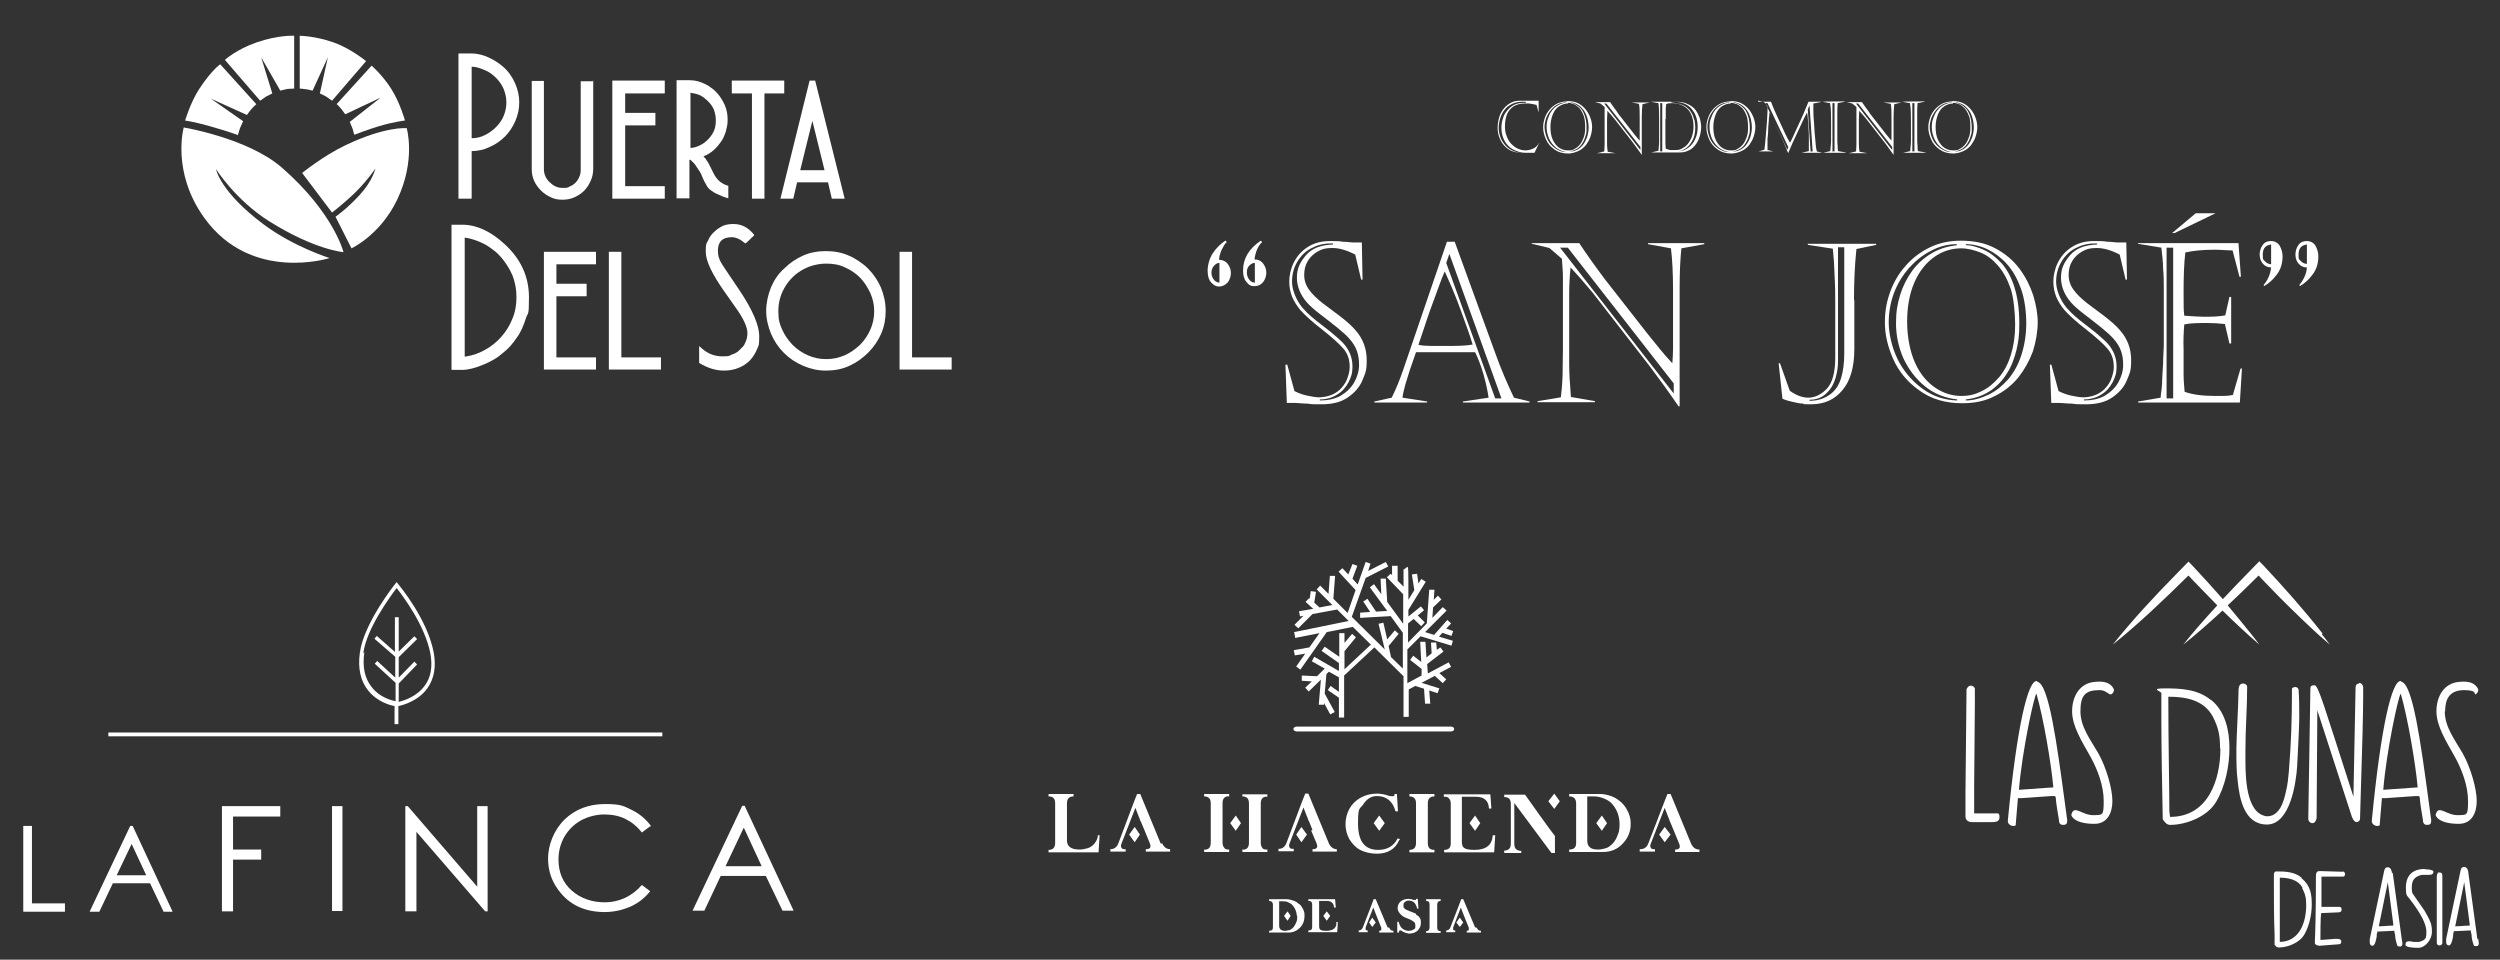 <svg xmlns="http://www.w3.org/2000/svg" id="Capa_1" viewBox="0 0 719.8 276.3"><rect x="0" y="0" width="719.8" height="276.3" fill="#333333" stroke="none"/><defs><style>      .st0 {        fill: #fff;      }    </style></defs><g><path class="st0" d="M135.8,57.2h-3.8V15.4h3.8c1.8,0,3.6.5,5.2,1.3,1.7.8,3.1,1.8,4.4,3,.6.6,1.2,1.3,1.7,2.1.5.7.9,1.5,1.3,2.4.7,1.7,1.1,3.4,1.1,5.3s-.4,3.6-1.1,5.3c-.8,1.8-1.8,3.3-3,4.5s-2.7,2.3-4.4,3c-.8.4-1.6.7-2.5.9s-1.8.3-2.7.3v13.7ZM135.8,39.8c1.4,0,2.6-.3,3.8-.9s2.2-1.3,3.2-2.3,1.7-2,2.2-3.2.8-2.5.8-3.9-.3-2.7-.8-3.9c-.5-1.2-1.3-2.3-2.2-3.2-1-1-2-1.7-3.2-2.2-.6-.3-1.3-.5-1.9-.7s-1.3-.3-1.9-.3v20.7h0Z"></path><path class="st0" d="M170.8,23.2v25.3c0,1.2-.2,2.4-.7,3.5s-1.1,2.1-1.9,2.9c-.8.8-1.7,1.4-2.8,1.9-1.1.5-2.2.7-3.5.7s-2.3-.2-3.3-.7c-1.1-.5-2-1.1-2.8-1.9-.8-.8-1.5-1.7-2-2.8s-.7-2.2-.7-3.4v-25.4h3.5v25.4c0,1.5.6,2.8,1.7,3.8,1,1,2.2,1.6,3.6,1.6s1.5,0,2.1-.4c.6-.2,1.2-.6,1.7-1.1s.8-1,1.1-1.7c.3-.6.4-1.3.4-2.1v-25.4h3.5v-.2Z"></path><polygon class="st0" points="176.3 23.2 191.4 23.2 191.4 26.9 180 26.9 180 32.5 188.7 32.5 188.7 36.1 180 36.1 180 53.6 191.4 53.6 191.4 57.2 176.3 57.2 176.3 23.2"></polygon><path class="st0" d="M198.7,23.1c1.5,0,2.9.4,4.3,1.1.7.3,1.3.7,1.8,1.1.6.4,1.1.9,1.6,1.4,1,1.1,1.7,2.3,2.3,3.6.6,1.4.8,2.8.8,4.2s-.2,2.1-.5,3.3c-.4,1.2-.8,2.2-1.4,3-.3.4-.7.9-1,1.3s-.8.8-1.2,1.2c-.8.7-1.8,1.3-2.8,1.7,0,.2.2.3.3.4.1,0,.2.3.4.5.1.2.2.4.4.6.1.2.3.5.4.7l1.4,2.8c.9,1.8,2.3,3,4.2,3.5v3.6c-.7-.2-1.3-.4-1.8-.6-.5-.2-.9-.4-1.3-.6-.8-.3-1.4-.7-1.9-1.1-.5-.3-.9-.8-1.2-1.3-.2-.3-.3-.6-.5-.9-.2-.3-.3-.6-.5-1l-.6-1.4c0-.2-.2-.3-.3-.5,0-.2-.2-.4-.4-.7-.3-.5-.7-1.1-1.2-1.8l-.8-.8-.4-.4s-.1,0-.2,0c0,0-.1,0-.2,0h.1v11.1h-3.7V23.1h3.9ZM198.7,42.6c.9,0,1.9-.3,2.7-.7.9-.4,1.7-1,2.4-1.7s1.3-1.5,1.7-2.4c.4-.8.6-1.9.6-3.1s-.2-2-.5-3c-.4-1-1-1.8-1.6-2.4-.7-.7-1.4-1.3-2.3-1.8-.4-.2-.9-.4-1.4-.5s-1-.2-1.5-.3v16h0Z"></path><polygon class="st0" points="216.5 57.2 216.5 26.9 210.7 26.9 210.7 23.2 225.8 23.2 225.8 26.9 220.1 26.9 220.1 57.2 216.5 57.2"></polygon><path class="st0" d="M234.7,23.2l8.5,34h-3.7l-1.1-4.7h-8.9l-1.1,4.7h-3.7l8.4-34h1.7,0ZM237.4,49l-3.5-14.2-3.5,14.2h7Z"></path><path class="st0" d="M52.9,36.7s18.6,3.1,28.3,11.6c14.9,13,17.7,24.3,17.7,24.3,0,0-8.2-.6-21.4-8.9-9.7-6.1-15.3-15-15.3-15,0,0,1.1,6.5,13.7,15.9,8.7,6.5,19,9.7,19,9.7,0,0-22.6,7.2-36.1-11.6-9.5-13.2-5.9-26-5.9-26"></path><path class="st0" d="M53.3,34.7s1.5-5.1,4-9c3.6-5.5,6.1-7.2,6.1-7.2l10.4,11.5s-1.1,1-1.4,1.4c-.4.4-1.3,1.7-1.3,1.7l-10.4-4.7,9.3,6.5s-.7,1.5-.9,2c-.2.5-.6,2-.6,2,0,0-1.6-.7-8.2-2.6-4.6-1.3-7.1-1.6-7.1-1.6"></path><path class="st0" d="M64.8,17.3l10.1,11.7s1.3-.9,1.7-1.2c.4-.2,1.8-.9,1.8-.9l-3.2-10.4,5.5,9.6s1.5-.4,2.1-.5c.4,0,1.9-.1,1.9-.1v-15.2s-4.4-.3-10.8,1.9c-5.8,2-9.1,5-9.1,5"></path><path class="st0" d="M86.3,10.3v15.2s1.3.1,1.8.2c.4,0,1.9.4,1.9.4l4.4-9.6-2.3,10.4s1.3.6,1.8.9c.4.3,1.7,1.2,1.7,1.2l9.8-11.4s-4.5-3.7-9.4-5.4c-5.4-1.9-9.8-1.9-9.8-1.9"></path><path class="st0" d="M96.9,30l10.1-11.1s3.1,2.7,5.6,6.6c2.6,4.1,4,9.2,4,9.2,0,0-2.9.3-7.4,1.6-3.3,1-7.2,2.5-7.2,2.5,0,0-.4-1.4-.5-1.8-.2-.5-.8-1.9-.8-1.9l8.9-7-10.2,4.8s-.8-1.1-1.1-1.5-1.3-1.4-1.3-1.4"></path><path class="st0" d="M87,49.8s6-4.9,12.5-8c11.5-5.5,17.6-4.9,17.6-4.9,0,0,2.7,9.1-2.7,20.5-4.9,10.3-13.2,14.1-13.2,14.1l-4.6-9.1s3.1-2.1,6.9-6.2c3.8-4.1,4.6-7.7,4.6-7.7,0,0-2.1,3.2-5.5,6.6-3.1,3.1-7,6.1-7,6.1,0,0-8.6-11.4-8.6-11.4Z"></path><path class="st0" d="M130,64.7h3.1c4.1,0,8.2,1.9,12.2,5.6,4.7,4.3,7,9.4,7,15.3s-.3,4.1-.9,6.1c-.3,1-.7,2-1.1,2.9s-.9,1.8-1.5,2.6c-1.2,1.8-2.5,3.3-4.1,4.5-.8.7-1.6,1.3-2.5,1.8s-1.8,1-2.8,1.4c-2.6,1.1-4.7,1.6-6.3,1.6h-3.1s0-41.8,0-41.8ZM133.8,102.7c2.1-.3,4-.9,5.9-2,1.8-1,3.4-2.3,4.7-3.8,1.3-1.5,2.4-3.2,3.2-5.3.8-1.9,1.1-3.9,1.1-6.1s-.4-4.2-1.1-6.1c-.8-1.9-1.9-3.6-3.2-5.2-.7-.8-1.4-1.5-2.2-2.1-.8-.6-1.6-1.2-2.5-1.7-1.9-1-3.8-1.7-5.9-2v34.2h0Z"></path><polygon class="st0" points="156.6 72.5 171.6 72.5 171.6 76.1 160.2 76.1 160.2 81.7 168.9 81.7 168.9 85.3 160.2 85.3 160.2 102.9 171.6 102.9 171.6 106.4 156.6 106.4 156.6 72.5"></polygon><polygon class="st0" points="190.3 106.4 175.3 106.4 175.3 72.5 178.9 72.5 178.9 102.9 190.3 102.9 190.3 106.4"></polygon><path class="st0" d="M201.4,99.7c2,2,4.1,2.9,6.6,2.9s1.8-.2,2.7-.5,1.7-.7,2.3-1.4c.3-.3.6-.6.9-.9.3-.3.5-.7.7-1.2.4-.8.6-1.7.6-2.7,0-1.8-1.2-4.3-3.5-7.5l-3.1-4.4c-3.6-5.1-5.4-8.9-5.4-11.5s.2-2.3.7-3.3c.4-1,1-1.8,1.8-2.5.7-.7,1.5-1.2,2.5-1.7,1-.4,2-.5,3-.5,2.4,0,4.4,1.1,6,3.2-1.6,1.6-2.5,2.4-2.6,2.4h0c-1.4-1.2-2.7-1.8-3.9-1.8-2.7,0-4,1.3-4,3.9s1.1,3.7,3.2,6.9l3.1,4.6c3.8,5.7,5.6,10.1,5.6,13.1s-.2,2.7-.7,3.9c-.5,1.2-1.2,2.2-2,3.1-.9.9-2,1.6-3.2,2.1s-2.6.8-4.2.8c-2.4,0-4.7-.7-7.2-2.2v-4.8h0Z"></path><path class="st0" d="M255,89.5c0,2.4-.4,4.5-1.3,6.6-.9,2-2.1,3.8-3.7,5.4-1.6,1.6-3.4,2.9-5.4,3.8-2.1,1-4.4,1.4-6.8,1.4s-4.5-.5-6.6-1.4-3.9-2.1-5.5-3.7-2.8-3.4-3.7-5.5c-.9-2.2-1.4-4.4-1.4-6.6s.5-4.6,1.4-6.8c.9-2.1,2.1-3.9,3.8-5.4,1.6-1.6,3.4-2.8,5.4-3.7,2-.9,4.2-1.3,6.6-1.3s4.6.4,6.6,1.3c1,.4,2,1,2.9,1.6s1.8,1.3,2.6,2.1c1.6,1.6,2.8,3.4,3.7,5.4.9,2.2,1.4,4.4,1.4,6.8M226.4,82c-1.6,2.4-2.3,4.9-2.3,7.6s.4,3.7,1.1,5.3c.7,1.6,1.7,3,3,4.4,1.3,1.3,2.8,2.3,4.4,3,1.6.7,3.3,1.1,5.3,1.1s3.6-.4,5.3-1.1c1.6-.7,3-1.7,4.4-3,1.2-1.2,2.2-2.6,3-4.4.7-1.6,1.1-3.3,1.1-5.3s-.4-3.5-1.1-5.2c-.8-1.7-1.7-3.1-2.9-4.4-1.2-1.2-2.6-2.2-4.4-3-1.6-.8-3.4-1.1-5.4-1.1s-4.5.5-6.5,1.6c-2.1,1.1-3.7,2.6-5,4.5"></path><polygon class="st0" points="274 106.4 259 106.4 259 72.5 262.6 72.5 262.6 102.9 274 102.9 274 106.4"></polygon><path class="st0" d="M352.9,69.3l.3.4c-.6.5-1,1.3-1.5,2.3-.4,1-.7,1.9-.7,2.8,1,0,1.9.4,2.5,1.2.6.8.9,1.7.9,2.6s-.3,2-1,2.8c-.7.7-1.5,1.1-2.4,1.1s-1.6-.4-2.3-1.2c-.7-.8-1-1.9-1-3.4s.5-3.5,1.5-5,2.2-2.7,3.6-3.6M351.1,81.4v-5.7c-.8,0-1.3.5-1.7,1-.4.5-.6,1.1-.6,1.8s.2,1.3.6,1.9,1,.9,1.7,1M363,69.3l.4.4c-.6.5-1.1,1.3-1.5,2.2-.4,1-.6,1.9-.7,2.8,1.1,0,1.9.4,2.5,1.2.6.8.9,1.7.9,2.6s-.3,2-1,2.8-1.5,1.1-2.5,1.1-1.6-.4-2.2-1.2c-.7-.8-1-1.9-1-3.3,0-3.5,1.7-6.3,5.1-8.6M361.3,81.4v-5.7c-.8,0-1.4.5-1.8,1s-.5,1.1-.5,1.8.2,1.3.6,1.9.9.9,1.7,1"></path><path class="st0" d="M370.6,104.9l2.1,7.7c1,.5,2.2,1,3.6,1.3s2.6.5,3.6.5,2.6-.3,3.7-.8,2.1-1.2,2.8-2.1c.7-.8,1.3-1.8,1.6-2.8.4-1.1.6-2.1.6-3.1,0-2.1-.6-3.8-1.8-5.2-1.2-1.4-3.2-3.2-6.1-5.5-2.9-2.2-4.9-4.1-6.2-5.5-1.1-1.3-1.9-2.6-2.5-4-.5-1.3-.8-2.8-.8-4.4s.4-3.6,1.3-5.4,2.2-3.3,3.9-4.4c1.8-1.2,4-1.8,6.5-1.8s2.4,0,3.7.2c1.3,0,2.2.2,2.7.2h2.1c.2,0,.5,0,.7,0l.2,10.7h-.4l-1.7-7.2c-2.5-1.3-4.7-1.9-6.6-1.9s-3,.3-4.2,1-2.2,1.6-2.9,2.8c-.7,1.2-1,2.5-1,4s.5,3,1.4,4.2c.9,1.3,2.2,2.5,3.8,3.8,1.6,1.2,3.3,2.5,5.2,3.9,1.8,1.4,3.3,2.7,4.4,4,2.2,2.5,3.2,5.4,3.2,8.6s-.4,3.7-1.2,5.7c-.8,2-2.2,3.6-4.2,5s-4.5,2-7.7,2-2.4,0-4-.2c-1.6,0-2.7-.2-3.5-.2h-2.4l-.4-11h.5ZM383.9,70.1h-.9c-2,0-3.8.5-5.5,1.4s-3,2.2-4,3.9c-1,1.7-1.5,3.6-1.5,5.7s1,5.1,3,7.5c.9,1,1.7,1.8,2.5,2.5s1.9,1.6,3.5,2.8c1.6,1.2,2.8,2.2,3.7,3,.9.8,1.7,1.5,2.3,2.2,1.6,1.9,2.4,4,2.4,6.3s-.4,3.1-1.1,4.6c-.8,1.5-1.8,2.7-3.3,3.6-1.4.9-3.1,1.4-5,1.4v.3c2.2,0,4.2-.4,5.9-1.3,1.7-1,3.1-2.3,4-3.9s1.4-3.3,1.4-5-.2-2.8-.6-4-1.2-2.5-2.3-3.7c-.6-.7-1.8-1.8-3.4-3.1-1.6-1.3-3.3-2.6-5-3.9s-2.9-2.4-3.7-3.3c-1.9-2.2-2.9-4.6-2.9-7.2s.9-4.4,2.6-6.4,4.3-3,7.8-3.1v-.3h.1Z"></path><path class="st0" d="M418.8,69.5l11.8,32.4c1.5,4.2,3.3,8.4,5.3,12.6l4.5,1.1v.3h-19.2v-.3l7.4-1.1c-.3-2.1-.8-4.3-1.5-6.8-.7-2.4-1.5-4.5-2.4-6.3h-17c-.7,2.1-1.3,3.8-1.8,5.2-.4,1.4-.9,2.8-1.3,4.2-.4,1.5-.7,2.7-.8,3.7l7.1,1.1v.3h-15.2v-.3l5-1.1c1.2-2.4,2.3-5.1,3.3-8l12.6-36.9h2.2ZM415.9,78.3c-.5,1.1-1.1,2.7-1.9,4.9-.8,2.1-1.5,4.1-2.2,6s-1.3,3.8-2,5.9-1.2,3.5-1.4,4.2c1.1.2,2.3.3,3.7.3h4.1c3.2,0,5.8,0,7.8-.4-.7-2.4-1.9-5.7-3.5-10.1s-3.2-8-4.5-10.9M416.4,75.7l14.1,39h1.8l-15-41.6-.9,2.6Z"></path><path class="st0" d="M441,70.3v-.3h13.7c.9,1.4,2.1,3.1,3.5,5.1s2.7,3.7,3.8,5.2l12.2,15.6c1.6,2,2.9,3.6,3.8,4.7s2.1,2.5,3.5,4c.1-1.4.2-2.8.2-4v-17c0-4.9-.2-8.9-.6-12.1l-6.6-1.2v-.3h16.2v.3l-6.6,1.2c-.3,2.9-.5,6.7-.5,11.2v34.3h-.3c-2.8-4.1-5.5-7.8-8.2-11.4l-16.6-21.4c-2.5-3-4.6-5.4-6.3-7.2-.3,2.8-.4,5.5-.4,8v19.8c0,2.7.2,5.8.5,9.5l6.9,1.2v.3h-16.5v-.3l6.7-1.1c.2-1.5.4-3.6.5-6.4,0-2.8.1-5.3.1-7.4v-20.8c0-1.8-.2-3.6-.3-5.3l-3.6-3.1-5-1.2h-.1ZM449.1,71.2l32.8,42.1v-2.9l-30.5-39.1h-2.3Z"></path><path class="st0" d="M533.9,86.2v14.2c0,5.2-1.1,9.2-3.4,11.9-2.2,2.7-5.2,4.1-9,4.1s-1.4,0-2.4-.2c-1,0-2-.3-3-.5s-2-.5-2.9-.9l-1.1-10.2h.4l2.8,7.9c1.8,1.3,3.6,2,5.4,2s3.7-.9,5.3-2.6c1.6-1.7,2.4-4.7,2.4-9v-15.3c0-2.3,0-5.1-.2-8.4-.1-3.3-.3-5.9-.5-7.6l-7.2-1.1v-.3h19.7v.3l-5.7,1.2c-.5,4.8-.7,9.7-.7,14.8M529.2,71.2v32.8c0,1.5-.2,3.1-.7,4.8s-1.3,3.2-2.6,4.4c-1.2,1.2-2.8,1.9-4.9,1.9v.3c2.6,0,4.5-.8,6-1.9s2.5-2.7,3.1-4.7.9-4.3.9-7.1v-30.5h-1.9.1Z"></path><path class="st0" d="M564.5,69.3c3.9,0,7.2.7,10,2.2s5.1,3.4,6.9,5.8c1.8,2.4,3.1,5,4,7.7.8,2.7,1.3,5.3,1.3,7.8s-.5,5.6-1.4,8.4c-1,2.7-2.4,5.2-4.2,7.5-1.9,2.3-4.2,4.1-6.9,5.4-2.7,1.4-5.8,2-9.2,2-4.9,0-9-1.2-12.4-3.7-3.4-2.4-5.9-5.4-7.5-9s-2.4-7.1-2.4-10.5.5-6,1.5-8.8,2.5-5.4,4.5-7.6c1.9-2.2,4.3-4,7-5.3s5.7-1.9,8.8-1.9M563.4,70.6v-.3c-2.5,0-5,.6-7.4,1.9-2.4,1.2-4.5,2.9-6.4,5-1.8,2.1-3.3,4.5-4.3,7.2s-1.5,5.5-1.5,8.5.9,7.2,2.6,10.6,4.1,6.2,7.1,8.4c3,2.2,6.3,3.3,10,3.4v-.3c-3.5-.4-6.6-1.6-9.3-3.8-2.7-2.2-4.7-4.9-6.2-8.1-1.4-3.2-2.1-6.6-2.1-10s.4-5.6,1.2-8.2c.8-2.6,2-4.9,3.5-7,1.5-2,3.4-3.7,5.6-5s4.6-2,7.2-2.3M564.7,71.5c-2.8,0-5.4.8-7.8,2.5s-4.3,4.1-5.7,7.3c-1.4,3.2-2.1,7-2.1,11.3s.8,8.6,2.3,11.9,3.5,5.6,5.9,7.2,4.9,2.3,7.4,2.3,4.1-.5,5.9-1.4c1.9-.9,3.5-2.3,5-4,1.5-1.8,2.6-3.9,3.4-6.5.8-2.6,1.2-5.5,1.2-8.6s-.4-7.8-1.3-10.4c-.9-2.6-2.1-4.9-3.8-6.8-1.4-1.6-3.1-2.9-4.9-3.6s-3.7-1.2-5.6-1.2M566,70.3v.3c1.8,0,3.5.6,5.3,1.4s3.4,2.1,5,3.8c1.5,1.7,2.8,4,3.7,6.9s1.4,6.4,1.4,10.4-.3,5.2-.8,7.6c-.6,2.4-1.4,4.7-2.7,6.7-1.2,2-2.8,3.7-4.8,5.1-2,1.3-4.3,2.2-7.1,2.5v.3c2.3,0,4.5-.7,6.6-1.7s3.9-2.5,5.6-4.4c1.6-1.9,2.9-4.2,3.8-7,.9-2.8,1.4-5.8,1.4-9.2s-.5-7-1.5-9.8-2.3-5.2-4-7.1-3.6-3.3-5.6-4.3c-2.1-1-4.2-1.5-6.4-1.5"></path><path class="st0" d="M590.6,104.9l2.1,7.7c1,.5,2.2,1,3.6,1.3,1.4.3,2.6.5,3.6.5s2.6-.3,3.7-.8c1.1-.5,2.1-1.2,2.8-2.1.7-.8,1.3-1.8,1.6-2.8.4-1.1.6-2.1.6-3.1,0-2.1-.6-3.8-1.8-5.2-1.2-1.4-3.2-3.2-6.1-5.5-2.9-2.2-4.9-4.1-6.2-5.5-1.1-1.3-1.9-2.6-2.5-4-.5-1.3-.8-2.8-.8-4.4s.4-3.6,1.3-5.4c.9-1.8,2.2-3.3,3.9-4.4,1.8-1.2,4-1.8,6.5-1.8s2.4,0,3.8.2c1.3,0,2.2.2,2.7.2h2.1c.2,0,.5,0,.7,0l.2,10.7h-.4l-1.7-7.2c-2.5-1.3-4.7-1.9-6.6-1.9s-3,.3-4.2,1-2.2,1.6-2.9,2.8c-.7,1.2-1,2.5-1,4s.5,3,1.4,4.2c.9,1.3,2.2,2.5,3.8,3.8,1.6,1.2,3.3,2.5,5.2,3.9,1.8,1.4,3.3,2.7,4.4,4,2.2,2.5,3.2,5.4,3.2,8.6s-.4,3.7-1.2,5.7-2.2,3.6-4.2,5-4.5,2-7.7,2-2.4,0-4-.2c-1.6,0-2.8-.2-3.5-.2h-2.4l-.4-11h.4ZM603.9,70.1h-.9c-2,0-3.8.5-5.5,1.4s-3,2.2-4,3.9c-1,1.7-1.5,3.6-1.5,5.7s1,5.1,3,7.5c.9,1,1.7,1.8,2.5,2.5s1.9,1.6,3.5,2.8c1.6,1.2,2.8,2.2,3.7,3s1.7,1.5,2.3,2.2c1.6,1.9,2.4,4,2.4,6.3s-.4,3.1-1.1,4.6c-.8,1.5-1.8,2.7-3.3,3.6-1.4.9-3.1,1.4-5,1.4v.3c2.2,0,4.2-.4,5.9-1.3,1.7-1,3.1-2.3,4-3.9s1.4-3.3,1.4-5-.2-2.8-.6-4c-.4-1.2-1.2-2.5-2.3-3.7-.6-.7-1.8-1.8-3.4-3.1-1.6-1.3-3.3-2.6-5-3.9s-2.9-2.4-3.7-3.3c-1.9-2.2-2.9-4.6-2.9-7.2s.9-4.4,2.6-6.4c1.7-2,4.3-3,7.8-3.1v-.3h0Z"></path><path class="st0" d="M615.6,70.3v-.3h28.9l.7,9.7h-.4l-2-7.6c-1.5,0-3.3-.2-5.2-.2-3.5,0-6.3.3-8.4.8-.4,3.4-.5,7.2-.5,11.6s0,4.9.2,6.6c2.9.2,4.7.3,5.5.3,2,0,4.2,0,6.3-.4l1.2-5.3h.5v13.4h-.5l-1.3-5.6c-1.6-.2-3.3-.3-5.2-.3s-4.6,0-6.5.4c-.2,2.4-.3,4.8-.2,7.1,0,3,0,5.4,0,7.3,0,1.9.2,3.6.3,5,2.2.8,5.1,1.2,8.7,1.2s3.8,0,5.2-.3l2.2-7.6h.4l-.6,9.8h-29.3v-.3l6.5-1.1c0-.9.3-2.2.4-3.9,0-1.8.2-3.7.3-5.9,0-2.2.2-4,.2-5.5v-16.1c0-1.8,0-3.8-.2-5.8,0-2-.3-4-.5-6l-6.7-1.1h-.1ZM623.8,114.7h1.9v-43.4h-1.9v43.4ZM632.2,61.4h5.7l-11.8,5.7h-.7l6.8-5.7Z"></path><path class="st0" d="M652,82.4l-.3-.3c1.3-1.5,2-3.2,2.2-5.1-1,0-1.8-.4-2.4-1.1-.6-.7-.9-1.6-.9-2.6s.3-2,.9-2.8c.6-.8,1.4-1.1,2.4-1.1s2,.5,2.5,1.4.8,2,.8,3c0,2.1-.6,3.9-1.7,5.3-1.1,1.5-2.3,2.5-3.5,3.2M653.9,76v-5.6c-1.6.2-2.4,1.1-2.4,2.9s.2,1.4.6,1.9c.4.5,1,.8,1.8.9M662.3,82.4l-.3-.3c1.3-1.6,2.1-3.3,2.2-5.1-1,0-1.8-.4-2.4-1.1-.6-.7-.9-1.6-.9-2.6s.3-2,.9-2.8c.6-.8,1.4-1.1,2.4-1.1s2,.5,2.5,1.4.8,2,.8,3c0,2.1-.6,3.9-1.7,5.3-1.1,1.5-2.3,2.5-3.5,3.2M664.2,76v-5.6c-1.6.2-2.4,1.1-2.4,2.9s.2,1.3.6,1.8c.4.5,1,.8,1.8.9"></path><path class="st0" d="M443.1,41.3l-1.3,2.7h-3.6c-1.2,0-2.2-.2-3.1-.6-.9-.4-1.6-1-2.2-1.7s-1-1.5-1.3-2.4-.4-1.7-.4-2.6.2-2.2.5-3.1c.3-1,.8-1.8,1.4-2.5s1.3-1.2,2.1-1.6c.8-.4,1.7-.5,2.6-.5s.4,0,.5,0h4.7v3.4c.1,0,0,0,0,0l-.6-2.2c-.2,0-.5-.1-.9-.2-.4,0-.9-.2-1.3-.2h-1.3c-1.2,0-2.2.3-3.1.8-.8.6-1.5,1.3-1.9,2.3s-.6,2.2-.6,3.5.2,2,.5,2.8.7,1.6,1.3,2.2c.6.6,1.2,1.1,1.9,1.4.7.3,1.4.5,2.2.5s1.5-.2,2.2-.5,1.3-.9,1.8-1.7h0v.2ZM439.2,29.3h-1c-1,0-1.9.2-2.8.6-.8.4-1.6.9-2.1,1.6-.6.7-1,1.5-1.3,2.4s-.5,1.9-.5,2.9.2,1.8.5,2.7.8,1.6,1.4,2.3,1.3,1.2,2.2,1.6c.8.4,1.8.6,2.8.6s.8,0,.9,0h0c-1.2,0-2.2-.3-3.1-.7s-1.6-.9-2.2-1.6c-.6-.7-1-1.4-1.3-2.3-.3-.9-.4-1.7-.4-2.6s.1-1.7.4-2.6c.2-.8.6-1.6,1.2-2.3s1.2-1.3,2-1.7c.8-.4,1.8-.6,2.9-.6h.6l-.2-.3Z"></path><path class="st0" d="M451.3,29.1c1.2,0,2.3.2,3.2.7.9.5,1.6,1.1,2.2,1.9s1,1.6,1.3,2.5.4,1.7.4,2.5-.2,1.8-.5,2.7-.8,1.7-1.3,2.4c-.6.7-1.3,1.3-2.2,1.7-.9.4-1.9.7-2.9.7-1.6,0-2.9-.4-4-1.2s-1.9-1.7-2.4-2.9c-.5-1.1-.8-2.3-.8-3.4s.2-1.9.5-2.8.8-1.7,1.4-2.4c.6-.7,1.4-1.3,2.2-1.7.9-.4,1.8-.6,2.8-.6M451,29.5h0c-.8,0-1.6.1-2.4.5s-1.4.9-2,1.6-1,1.4-1.4,2.3c-.3.9-.5,1.8-.5,2.7s.3,2.3.8,3.4c.5,1.1,1.3,2,2.3,2.7s2,1.1,3.2,1.1h0c-1.1-.2-2.1-.6-3-1.3s-1.5-1.6-2-2.6c-.4-1-.7-2.1-.7-3.2s.1-1.8.4-2.6c.3-.8.6-1.6,1.1-2.2.5-.7,1.1-1.2,1.8-1.6.7-.4,1.5-.7,2.3-.7M451.4,29.8c-.9,0-1.7.3-2.5.8s-1.4,1.3-1.8,2.3-.7,2.2-.7,3.6.2,2.8.7,3.8,1.1,1.8,1.9,2.3,1.6.7,2.4.7,1.3,0,1.9-.4c.6-.3,1.1-.7,1.6-1.3s.8-1.3,1.1-2.1c.3-.8.4-1.7.4-2.8s-.1-2.5-.4-3.3-.7-1.6-1.2-2.2c-.5-.5-1-.9-1.6-1.2-.6-.2-1.2-.4-1.8-.4M451.8,29.4h0c.6.1,1.1.3,1.7.6.6.3,1.1.7,1.6,1.2s.9,1.3,1.2,2.2c.3.9.5,2,.5,3.3s0,1.7-.3,2.4c-.2.8-.5,1.5-.9,2.1-.4.7-.9,1.2-1.5,1.6-.6.4-1.4.7-2.3.8h0c.7,0,1.4,0,2.1-.4.7-.3,1.3-.8,1.8-1.4.5-.6.9-1.4,1.2-2.2.3-.9.5-1.9.5-2.9s-.2-2.2-.5-3.1-.7-1.7-1.3-2.3c-.5-.6-1.1-1.1-1.8-1.4-.7-.3-1.3-.5-2-.5"></path><path class="st0" d="M459.2,29.4h4.4c.3.5.7,1,1.1,1.6.5.6.9,1.2,1.2,1.7l3.9,5c.5.6.9,1.2,1.2,1.5.3.4.7.8,1.1,1.3v-6.7c0-1.6,0-2.8-.2-3.9l-2.1-.4h5.2l-2.1.5c-.1.9-.2,2.1-.2,3.6v11h0c-.9-1.3-1.8-2.5-2.6-3.6l-5.3-6.8c-.8-1-1.5-1.7-2-2.3,0,.9-.1,1.8-.1,2.5v6.3c0,.8,0,1.9.2,3l2.2.4h-5.3l2.1-.5c0-.5.1-1.2.1-2.1v-10.7l-1.2-1-1.6-.4h0ZM461.8,29.7l10.5,13.5v-.9l-9.8-12.5h-.7Z"></path><path class="st0" d="M475.4,29.3h7.2c1.3,0,2.5.2,3.4.7.9.4,1.7,1,2.2,1.7s.9,1.5,1.2,2.3c.2.8.4,1.7.4,2.6s-.2,2-.5,2.9-.7,1.7-1.3,2.4c-.6.7-1.2,1.2-2,1.5-.8.4-1.6.5-2.6.5h-8c0,0,2.1-.5,2.1-.5,0-.6.2-1.5.2-2.8v-5.7c0-1.9,0-3.7-.2-5.2l-2.2-.4h0ZM478,43.6h.6v-13.9h-.6v13.9ZM479.5,34.3v5.9c0,.9,0,1.7.1,2.6.4.2.8.3,1.3.4.5,0,.9,0,1.4,0s1.3,0,1.9-.4c.6-.3,1.2-.7,1.7-1.3s.9-1.3,1.2-2.1c.3-.9.5-1.8.5-3s-.2-2.2-.5-3c-.3-.9-.8-1.6-1.3-2.1-.6-.5-1.2-.9-2-1.2-.7-.3-1.5-.4-2.3-.4s-1.2,0-1.8.3c0,.3,0,.6-.1,1.1v3.1M481.2,29.5h0c.8.1,1.6.2,2.3.4s1.2.4,1.7.7c.5.3.8.6,1.2,1,.3.4.6.8.9,1.4.2.5.4,1.1.6,1.7.1.6.2,1.3.2,2,0,1.6-.3,2.9-.9,3.9-.6,1.1-1.3,1.8-2.1,2.3-.8.5-1.6.7-2.4.7h-.7c0,0,.7,0,.7,0,1.3,0,2.4-.3,3.3-1,.9-.6,1.6-1.5,2.1-2.6s.7-2.2.7-3.5-.2-2.1-.5-3-.8-1.6-1.3-2.2c-1.1-1.3-2.8-2-5.2-2h-.6Z"></path><path class="st0" d="M498.3,29.1c1.2,0,2.3.2,3.2.7.9.5,1.6,1.1,2.2,1.9s1,1.6,1.3,2.5.4,1.7.4,2.5-.2,1.8-.5,2.7-.8,1.7-1.3,2.4c-.6.7-1.3,1.3-2.2,1.7-.9.4-1.9.7-2.9.7-1.6,0-2.9-.4-4-1.2s-1.9-1.7-2.4-2.9c-.5-1.1-.8-2.3-.8-3.4s.2-1.9.5-2.8.8-1.7,1.4-2.4c.6-.7,1.4-1.3,2.2-1.7.9-.4,1.8-.6,2.8-.6M497.9,29.5h0c-.8,0-1.6.1-2.4.5s-1.4.9-2,1.6-1,1.4-1.4,2.3c-.3.9-.5,1.8-.5,2.7s.3,2.3.8,3.4c.5,1.1,1.3,2,2.3,2.7s2,1.1,3.2,1.1h0c-1.1-.2-2.1-.6-3-1.3s-1.5-1.6-2-2.6c-.4-1-.7-2.1-.7-3.2s.1-1.8.4-2.6c.3-.8.6-1.6,1.1-2.2.5-.7,1.1-1.2,1.8-1.6.7-.4,1.5-.7,2.3-.7M498.3,29.8c-.9,0-1.7.3-2.5.8s-1.4,1.3-1.8,2.3-.7,2.2-.7,3.6.2,2.8.7,3.8,1.1,1.8,1.9,2.3,1.6.7,2.4.7,1.3,0,1.9-.4c.6-.3,1.1-.7,1.6-1.3s.8-1.3,1.1-2.1c.3-.8.4-1.7.4-2.8s-.1-2.5-.4-3.3-.7-1.6-1.2-2.2c-.5-.5-1-.9-1.6-1.2-.6-.2-1.2-.4-1.8-.4M498.8,29.4h0c.6.1,1.1.3,1.7.6.6.3,1.1.7,1.6,1.2s.9,1.3,1.2,2.2c.3.9.5,2,.5,3.3s0,1.7-.3,2.4c-.2.8-.5,1.5-.9,2.1-.4.7-.9,1.2-1.5,1.6-.6.4-1.4.7-2.3.8h0c.7,0,1.4,0,2.1-.4.7-.3,1.3-.8,1.8-1.4.5-.6.9-1.4,1.2-2.2.3-.9.5-1.9.5-2.9s-.2-2.2-.5-3.1-.7-1.7-1.3-2.3c-.5-.6-1.1-1.1-1.8-1.4-.7-.3-1.3-.5-2-.5"></path><path class="st0" d="M506.2,29.3h3.7c.3.8.6,1.5.8,2,.2.5.5,1.1.8,1.8l2.4,5.2c.6,1.3,1.1,2.2,1.5,2.8.3-.6.9-1.8,1.6-3.4l2.2-4.8c.6-1.4,1.1-2.6,1.5-3.6h3.7c0,.1-2.3.5-2.3.5v1.8c0,.6,0,1.9.2,3.8.1,1.9.2,3.7.4,5.3.1,1.6.3,2.6.4,2.9l1.6.4h0c0,0-6,0-6,0h0c0,0,2.1-.5,2.1-.5v-4c0-.8,0-1.6-.1-2.6,0-1-.1-1.9-.2-2.8,0-.8-.2-1.4-.2-1.7-.3.5-.6,1.1-.9,1.7l-3.4,7.3c-.5,1.2-.9,2.1-1.1,2.6h-.1c-.1-.3-.3-.8-.6-1.5-.3-.7-.5-1.2-.7-1.6l-2.8-6.1c-.5-1-.9-1.9-1.2-2.5,0,.3-.1.9-.2,1.8,0,.9-.2,2-.2,3.1s-.1,2.1-.2,2.8v3.2l1.7.4h0c0,0-4.3,0-4.3,0h0c0,0,1.7-.5,1.7-.5,0-.3.2-1.2.3-2.8s.3-3.2.4-4.8c.1-1.7.2-2.9.2-3.6v-1.2c-.2-.4-.5-.8-1-1.3l-1.5-.4h-.2ZM508.3,29.7l6.3,13.4.3-.7-6-12.7h-.6,0ZM521,30.3l-.5,1.2.8,12.1h.6l-.9-13.2h0Z"></path><path class="st0" d="M531.5,44h-6.6c0,0,2.1-.5,2.1-.5,0-.8.2-1.8.2-3v-5.2c0-2.3,0-4.2-.3-5.6l-2.2-.4h0c0-.1,6.6-.1,6.6-.1h0c0,.1-2.2.5-2.2.5,0,.6-.1,1.2-.1,1.8v8.2c0,.9,0,1.7.1,2.4,0,.6,0,1.1.1,1.4l2.2.4h0ZM527.6,43.6h.6v-13.9h-.6v13.9Z"></path><path class="st0" d="M531.7,29.4h4.4c.3.5.7,1,1.1,1.6.5.6.9,1.2,1.2,1.7l3.9,5c.5.6.9,1.2,1.2,1.5.3.4.7.8,1.1,1.3v-6.7c0-1.6,0-2.8-.2-3.9l-2.1-.4h5.2l-2.1.5c-.1.9-.2,2.1-.2,3.6v11h0c-.9-1.3-1.8-2.5-2.6-3.6l-5.3-6.8c-.8-1-1.5-1.7-2-2.3,0,.9-.1,1.8-.1,2.5v6.3c0,.8,0,1.9.2,3l2.2.4h-5.3l2.1-.5c0-.5.1-1.2.1-2.1v-10.7l-1.2-1-1.6-.4h0ZM534.3,29.7l10.5,13.5v-.9l-9.8-12.5h-.7Z"></path><path class="st0" d="M554.5,44h-6.6c0,0,2.1-.5,2.1-.5,0-.8.2-1.8.2-3v-5.2c0-2.3,0-4.2-.3-5.6l-2.2-.4h0c0-.1,6.6-.1,6.6-.1h0c0,.1-2.2.5-2.2.5,0,.6-.1,1.2-.1,1.8v8.2c0,.9,0,1.7.1,2.4,0,.6,0,1.1.1,1.4l2.2.4h0ZM550.6,43.6h.6v-13.9h-.6v13.9Z"></path><path class="st0" d="M562.2,29.1c1.2,0,2.3.2,3.2.7s1.6,1.1,2.2,1.9c.6.8,1,1.6,1.3,2.5s.4,1.7.4,2.5-.2,1.8-.5,2.7-.8,1.7-1.3,2.4c-.6.7-1.3,1.3-2.2,1.7s-1.9.7-2.9.7c-1.6,0-2.9-.4-4-1.2s-1.9-1.7-2.4-2.9c-.5-1.1-.8-2.3-.8-3.4s.2-1.9.5-2.8.8-1.7,1.4-2.4c.6-.7,1.4-1.3,2.2-1.7.9-.4,1.8-.6,2.8-.6M561.9,29.5h0c-.8,0-1.6.1-2.4.5s-1.4.9-2,1.6-1,1.4-1.4,2.3c-.3.9-.5,1.8-.5,2.7s.3,2.3.8,3.4c.5,1.1,1.3,2,2.3,2.7s2,1.1,3.2,1.1h0c-1.1-.2-2.1-.6-3-1.3s-1.5-1.6-2-2.6c-.4-1-.7-2.1-.7-3.2s.1-1.8.4-2.6c.3-.8.6-1.6,1.1-2.2.5-.7,1.1-1.2,1.8-1.6.7-.4,1.5-.7,2.3-.7M562.3,29.8c-.9,0-1.7.3-2.5.8s-1.4,1.3-1.8,2.3-.7,2.2-.7,3.6.2,2.8.7,3.8,1.1,1.8,1.9,2.3,1.6.7,2.4.7,1.3,0,1.9-.4c.6-.3,1.1-.7,1.6-1.3s.8-1.3,1.1-2.1.4-1.7.4-2.8,0-2.5-.4-3.3c-.3-.8-.7-1.6-1.2-2.2-.5-.5-1-.9-1.6-1.2-.6-.2-1.2-.4-1.8-.4M562.7,29.4h0c.6.1,1.1.3,1.7.6.6.3,1.1.7,1.6,1.2s.9,1.3,1.2,2.2c.3.9.5,2,.5,3.3s0,1.7-.3,2.4c-.2.8-.5,1.5-.9,2.1-.4.7-.9,1.2-1.5,1.6-.6.4-1.4.7-2.3.8h0c.7,0,1.4,0,2.1-.4.7-.3,1.3-.8,1.8-1.4.5-.6.9-1.4,1.2-2.2.3-.9.5-1.9.5-2.9s-.2-2.2-.5-3.1-.7-1.7-1.3-2.3c-.5-.6-1.1-1.1-1.8-1.4s-1.3-.5-2-.5"></path></g><g><polygon class="st0" points="6.7 237.8 9.2 237.8 9.2 260.1 18.7 260.1 18.7 262.5 6.7 262.5 6.7 237.8"></polygon><path class="st0" d="M38.2,237.8l11.5,24.7h-2.6l-3.9-8.2h-10.7l-3.9,8.2h-2.8l11.7-24.7h.7ZM37.9,243l-4.3,9h8.5l-4.2-9Z"></path><rect class="st0" x="31.2" y="210.9" width="159.5" height="1.1"></rect><path class="st0" d="M113.6,203.3v5.2h1.1v-5.2c1.4-.3,5.8-1.5,8.4-5.2,1.9-2.7,2.5-6.1,1.8-10.1-1.8-9.8-10-19.5-10.3-19.9l-.4-.5-.4.5c-.4.5-9.1,11.5-10.2,19.9-.6,4.4.2,8.1,2.4,10.8,2.6,3.3,6.4,4.3,7.7,4.5M104.6,188.1c.9-7.1,7.8-16.4,9.6-18.8,1.7,2.2,8.1,10.6,9.7,18.8.7,3.7.2,6.9-1.6,9.3-2.3,3.2-6,4.3-7.5,4.7v-5.3l5.3-5.5-.8-.8-4.5,4.6v-5.9l5.3-5.2-.8-.8-4.5,4.4v-9.9h-1.1v10l-5.2-4.6-.7.8,6,5.2v6l-5.2-4.8-.7.8,6,5.5v5.3c-1.4-.3-4.7-1.2-6.9-4.1-2-2.5-2.7-5.8-2.1-10"></path><path class="st0" d="M316.1,240.4c0,1-.5,1.9-1,2.5s-1.2,1.1-1.9,1.3c-.7.2-1.5.4-2.4.4-2.4,0-3.6-.9-3.6-2.6v-10.7c0-1.3.6-2,1.9-2h0v-.7h-7.2v.7h0c1.3,0,1.9.6,1.9,2v11.4c0,1.3-.6,2-1.9,2h0v.7h14.4l.3-4.9h-.7.1Z"></path><path class="st0" d="M334.2,242.9l-5.9-14.3h-.9l-.8,2h0l-4.6,12.2c-.4,1.1-1.2,1.7-2.3,1.7s0,0,0,0h0v.7h4.4v-.7h0c-.6,0-1,0-1.2-.4s-.2-.7,0-1.2c0,0,2.6-6.7,4-10.3l1,2.6h0l.3.7c0,.3.2.5.3.7l1,2.4h0c0,0,1.6,3.9,1.6,3.9.2.6.2,1,0,1.2-.2.3-.6.4-1.2.4h0v.7h7v-.7h0c-1,0-1.8-.6-2.3-1.7"></path><polygon class="st0" points="325.1 240.3 326.7 242.5 328.2 240.3 326.7 238.1 325.1 240.3"></polygon><polygon class="st0" points="354.2 237 355.8 239.2 357.3 237 355.8 234.8 354.2 237"></polygon><path class="st0" d="M357.7,229.3h0c1.3,0,1.9.7,1.9,2v11.4c0,.7-.2,1.2-.5,1.5s-.8.5-1.4.4h0v.7h7.2v-.7h0c-.6,0-1.1,0-1.4-.4s-.5-.8-.5-1.5v-11.4c0-.7.2-1.2.5-1.5s.8-.5,1.4-.4h0v-.7h-7.2v.7h0Z"></path><path class="st0" d="M346.7,229.3h0c1.3,0,1.9.7,1.9,2v11.4c0,.7-.2,1.2-.5,1.5s-.8.5-1.4.4h0v.7h7.2v-.7h0c-.6,0-1.1,0-1.4-.5-.3-.3-.5-.8-.5-1.5v-11.4c0-.7.2-1.2.5-1.5s.8-.5,1.4-.4h0v-.7h-7.2v.7Z"></path><polygon class="st0" points="373.2 240.3 374.7 242.5 376.3 240.3 374.7 238.1 373.2 240.3"></polygon><path class="st0" d="M377.5,239.1h0l1.6,3.8c.2.6.2,1,0,1.2-.2.3-.6.4-1.2.4h0v.7h7v-.7h0c-1,0-1.8-.6-2.3-1.7l-5.9-14.3h-.9l-.8,2h0l-4.6,12.2c-.5,1.2-1.2,1.7-2.3,1.7h0v.7h4.4v-.7h0c-.6,0-1,0-1.2-.4s-.2-.7,0-1.2c0,0,2.6-6.7,4-10.3l1,2.6h0l.3.7c0,.3.2.5.3.7l1,2.5h0"></path><path class="st0" d="M403.1,241.6l-.7-.2h0c-1.1,2.2-3,3.3-5.6,3.3-3.9,0-5.8-2.5-5.8-7.6s.5-4,1.5-5.5c1-1.6,2.4-2.4,3.9-2.4,2.8,0,4.6,1.5,5.4,4.4h.7l-.3-5h-.7c0,.3,0,.5-.2.6s-.6,0-1.2,0c-1.4-.5-2.6-.7-3.6-.7-1.8,0-3.4.4-4.8,1.2-1.4.8-2.5,1.9-3.2,3.2-.7,1.3-1.1,2.8-1.1,4.4s.4,3,1.1,4.3c.8,1.3,1.8,2.4,3.1,3.1,1.4.7,3,1.1,4.8,1.1,3.1,0,5.3-1.3,6.4-3.8h0l.3-.4Z"></path><polygon class="st0" points="397.1 239.2 398.7 237 397.1 234.8 395.5 237 397.1 239.2"></polygon><path class="st0" d="M413,229.3h0v-.7h-7.2v.7h0c1.3,0,1.9.7,1.9,2v11.4c0,1.3-.6,2-1.9,2h0v.7h7.2v-.7h0c-1.3,0-1.9-.6-1.9-2v-11.4c0-1.3.6-2,1.9-2"></path><polygon class="st0" points="423.1 237 424.7 239.2 426.2 237 424.7 234.8 423.1 237"></polygon><path class="st0" d="M429.8,240.5c-.2,2.8-1.9,4.2-5.3,4.2s-3.6-.9-3.6-2.6v-12.7h4c2.4,0,3.7,1.1,3.8,3.4h0c0,0,.7,0,.7,0l-.3-4.1h-13.4v.7h0c.7,0,1.1,0,1.5.5.3.3.5.8.5,1.5v11.4c0,1.3-.6,1.9-1.9,1.9h0v.7h14.4l.3-4.9h-.7Z"></path><path class="st0" d="M447.7,240.7h0c-.5-.5-8.3-11.4-8.6-11.9h-6v.7h0c1.3,0,1.9.6,1.9,2v11.4c0,1.3-.6,2-1.9,2h0v.7h4.9v-.6h0c-.6,0-1.1-.2-1.5-.5-.3-.3-.5-.8-.5-1.5v-11.8l10.7,14.4h1v-4.6h0"></path><polygon class="st0" points="445.8 230.7 447.5 232.9 449.1 230.7 447.5 228.5 445.8 230.7"></polygon><path class="st0" d="M468.7,233.7c-.4-1-1.1-1.9-1.8-2.6-.8-.7-1.7-1.4-2.8-1.8-1.1-.4-2.2-.7-3.5-.7h-8.8v.7h0c1.3,0,2,.7,2,2v11.4c0,1.3-.6,1.9-2,1.9h0v.7h9.8c2.2,0,4.2-.8,5.7-2.5,1.5-1.6,2.3-3.6,2.2-5.9,0-1.1-.3-2.2-.8-3.3M457,242v-12.7h1.9c1,0,1.9.2,2.9.6s1.8.9,2.4,1.6c1.3,1.5,2,3.3,2.1,5.4,0,1.2,0,2.4-.5,3.4-.3,1-.8,1.8-1.4,2.5-.7.7-1.3,1.2-2,1.4-.7.2-1.4.4-2.3.4-2.1,0-3.1-.8-3.1-2.6"></path><polygon class="st0" points="462.7 237 461.2 234.8 459.6 237 461.2 239.2 462.7 237"></polygon><polygon class="st0" points="477.7 240.3 479.3 242.5 481 240.3 479.3 238.1 477.7 240.3"></polygon><path class="st0" d="M489.2,244.6c-1,0-1.8-.6-2.3-1.7l-5.9-14.3h-.9l-.8,2h0l-4.7,12.2c-.4,1.1-1.2,1.7-2.3,1.7h-.2v.7h4.4v-.7h0c-.6,0-1,0-1.2-.4s-.2-.7,0-1.2c0,0,2.6-6.7,4-10.3l1,2.6h0l.3.7c0,.3.2.5.3.8l1,2.4h0c0,0,1.6,3.9,1.6,3.9.2.6.2,1,0,1.2-.2.3-.6.4-1.2.4h0v.7h7v-.7h0,.2Z"></path><path class="st0" d="M374,260.3c-.4-.4-1-.8-1.6-1s-1.3-.4-2-.4h-5v.5h0c.7,0,1.1.4,1.1,1.1v6.5c0,.7-.3,1-1.1,1h0v.5h5.6c1.3,0,2.4-.5,3.3-1.4s1.3-2.1,1.3-3.4-.2-1.3-.4-1.9c-.3-.6-.6-1.1-1.1-1.5M373.5,263.7c0,.7,0,1.3-.3,1.9-.2.5-.5,1-.8,1.4-.4.4-.7.6-1.1.8-.4,0-.8.2-1.3.2-1.1,0-1.7-.5-1.7-1.4v-7.1h1c.5,0,1.1,0,1.6.3.5.2,1,.5,1.3.9.7.8,1.1,1.8,1.2,3"></path><polygon class="st0" points="369.7 263.7 370.7 265.1 371.6 263.7 370.7 262.4 369.7 263.7"></polygon><path class="st0" d="M384.8,265.7c0,1.6-1.1,2.3-3,2.3s-2-.5-2-1.5v-7.1h2.2c1.3,0,2,.6,2.1,1.9h0c0,0,.5,0,.5,0l-.2-2.4h-7.7v.5h0c.4,0,.6,0,.8.2.2.2.3.4.3.8v6.5c0,.7-.3,1-1.1,1h0v.5h8.3l.2-2.9h-.5v.2Z"></path><polygon class="st0" points="381 263.7 382 265.1 383 263.7 382 262.4 381 263.7"></polygon><polygon class="st0" points="394.2 265.6 395.1 266.9 396.1 265.6 395.1 264.2 394.2 265.6"></polygon><path class="st0" d="M399.5,267l-3.4-8.1h-.6l-.4,1.1h0l-2.7,7c-.2.6-.7.9-1.2.9s0,0,0,0h0v.5h2.6v-.5h0c-.3,0-.5,0-.6-.2v-.7s1.4-3.7,2.2-5.7l.5,1.3h0l.9,2.3.9,2.2c0,.3,0,.5,0,.7,0,0-.3.2-.6.2h0v.5h4.1v-.5h0c-.6,0-1-.3-1.2-.9"></path><path class="st0" d="M407.7,263.1c-.3-.2-.9-.4-1.7-.7-.8-.3-1.4-.6-1.6-.8-.2-.2-.3-.3-.3-.6v-.7c0-.2.2-.4.4-.6.3-.3.7-.4,1.2-.4s1.2.2,1.6.7c.3.4.6.9.7,1.6h.4l-.2-2.8h-.5v.3s-.2,0-.7,0c-.5-.2-1-.3-1.5-.3-.9,0-1.7.3-2.3.8-.5.5-.8,1.1-.8,1.9s.7,1.9,2,2.6c.2,0,.6.3,1,.4.4.2.8.3,1.1.5.3.2.5.4.7.5.2.2.2.4.3.7v.8c0,.3-.2.5-.5.6-.4.3-.9.4-1.5.4s-1.4-.3-1.9-.8c-.4-.4-.7-1-.9-1.8h-.4v3.1h.5c0-.4,0-.5.2-.6,0,0,.2,0,.3,0,0,0,.3,0,.5.3.6.3,1.2.5,1.8.6h.2c.9,0,1.7-.3,2.3-.8.6-.6,1-1.3,1-2.2h0c0-.6,0-1.1-.3-1.5-.2-.4-.6-.7-1.1-1"></path><path class="st0" d="M410.6,259.4h0c.7,0,1,.3,1,1.1v6.5c0,.7-.3,1.1-1,1.1h0v.5h4.2v-.5h0c-.7,0-1-.3-1-1.1v-6.5c0-.7.3-1.1,1-1.1h0v-.5h-4.2v.5Z"></path><path class="st0" d="M424.7,267l-3.4-8.1h-.6l-.4,1.1h0l-2.7,7c-.2.6-.7.9-1.2.9s0,0,0,0h0v.5h2.6v-.5h0c-.3,0-.5,0-.6-.2v-.7s1.4-3.7,2.2-5.7l.5,1.3h0l.9,2.3.9,2.2c0,.3,0,.5,0,.7,0,0-.3.2-.6.2h0v.5h4.1v-.5h0c-.6,0-1-.3-1.2-.9"></path><polygon class="st0" points="419.3 265.6 420.3 266.9 421.3 265.6 420.3 264.2 419.3 265.6"></polygon><path class="st0" d="M372.8,183.7l7.1-1.4-2.9,4.1-4.5.8.3,1.5,3-.5-2.6,3.7,1.2.9,7.6-10.8,7.5-1.5,5.2,5.1-7.6,7.1v-5.2l3.3-4-1.1-1-2.2,2.6v-2.8h-1.5v6.8l-4.2-2.9-.9,1.2,5,3.5v2.3l-7.1-4.1-.7,1.3,3.7,2.1-2.2,2.2-4.4-.2v1.5l2.9.2-1.9,1.8,1,1.1,3.5-3.4-.6,7.2h1.5c0,0,0-.5,0-.5l1.8,3.3,1.3-.7-2.9-5.3.5-5.6.7-.7,2.9,1.6v4.2l-2.4-1.7-.8,1.2,3.2,2.2v5.7h1.5v-12.1l8.7-8.1,8.4,8.3v11.7h0c0,0,1.5,0,1.5,0h0v-7.9l1.9-1,2.5.8.3,4.3h1.5c0,0-.3-3.8-.3-3.8l2.4.8.5-1.4-5.1-1.6,3.8-2,2.3,2.1,1-1.1-2-1.8,3.4-1.8-.7-1.3-6,3.2-.2-2.7,4.7-3.6-.9-1.2-1,.7-.2-2.1h-1.5c0,.1.2,3.1.2,3.1l-1.5,1.2-.3-4.5h-1.5l.3,5.8-2.3-1.8-.9,1.2,3.3,2.6v1.9c0,0-4.1,2.2-4.1,2.2v-9.7l3.8-3.8,8.9,2.7.4-1.4-4-1.2,1-1.1,2.6.9.5-1.4-2-.7,1.4-1.5-1.1-1-3.8,4.3-2.6-.8,6.2-6.2-1.1-1-3,3.1.2-3,2.4-2.3-1-1.1-1.2,1.2.2-2.9h-1.5c0-.1-.7,9.7-.7,9.7l-5.4,5.5v-5.5l1.6-1.3,2.2,2.1,1-1.1-2-2,1.8-1.5-.9-1.1-3.6,2.9v-1.9l5-8.1-1.3-.8-.8,1.3-.4-2.8-1.5.2.7,4.5-1.7,2.8c0-9.2,0-9.3-.3-9.5h0l-.9.7h0c0,0-.2,0-.2,0v5l-1.7-1.7v-4.3h-1.6v2.7l-.4-.4-1.1,1,4.7,4.9v8.5l-4.6-6.3-.4-6.7h-1.5l.2,4.5-2.1-2.9-1.2.9,5,6.8-3.2.2-2.5-3.7-1.2.8,2,3-2.9.2v1.5l8.8-.5,3.5,4.8v10.3l-3.4-3.3-.7-3.2,2.9-3.5-1.1-1-2.2,2.6-1.1-4.8-1.4.3,1.8,7.4-9.5-9.4,4-11.2,6.5-3.3-.7-1.3-5.1,2.6.7-2.1-1.4-.5-2.3,6.5-1.5-1.7,1.4-3.7-1.4-.5-1.2,3-1.7-1.8-1.1,1,4.9,5.3-2.3,6.6-4.1-4.1.5-6.6h-1.5c0-.1-.4,5.2-.4,5.2l-2.4-2.4-1,1.1,4.5,4.5-3.7.7-1.5-1.4.5-3.1-1.5-.2-.3,2.1h-.2c0-.1-1,1-1,1l2.2,2-4.1.7.3,1.5,1-.2-2.6,2.6,1.1,1,4.1-4.1,7.1-1.3,3.3,3.3-15.7,3.2.3,1.5v.2Z"></path><path class="st0" d="M418.7,209.9c0-.4-.4-.7-1-.7h-44.3c-.6,0-1,.3-1,.7s.4.7,1,.7h44.3c.6,0,1-.3,1-.7"></path><path class="st0" d="M574.3,234.2h-5.9v-8c0-2.1.2-21.1.2-23.3v-4.7c-.2-.5-.7-.8-1.2-.8s-1,.5-1.2,1.1l-.3,29.7v6.9c0,1,.8,1.6,1.8,1.6h5.7c1,0,2.3,0,2.3-1.4s-.6-1.1-1.3-1.1"></path><path class="st0" d="M586.5,196.1c-2.6-.5-5.8,13.1-8.4,40.1v.3c0,.7.8,1.3,1.5,1.3s.8,0,.8-.8l.6-7.2h.2c0,0,.9,0,.9,0,3.1-.2,8.2-.6,8.5-.6h1.1l.2.5c0,.9.7,5.3.9,6.3,0,.9.3,1.5,1.2,1.5s1.2-.3,1.2-1.3l-.7-5.2c-2.3-17-4.6-34.1-7.9-34.7M581.3,227.3c.9-11.1,4.4-27.1,5-27.5v-.2c2.1,7.3,4.3,20.4,4.9,27.1l-9.9.7h0Z"></path><path class="st0" d="M604.6,198.7c1.8,0,2.6,1.5,3.3,1.2.4-.2.9-.9.7-1.5h0c-.9-1.9-2.9-2.3-5.1-2.1-4.7.2-6.9,4.2-6.9,8.5s2.9,8.8,5.3,13.1c2.1,3.8,3.8,8.4,3.8,12.7s-.3,4-2.7,4.1c-3.5.2-5.8-3.2-6.6-.2v.3c.9,1.9,4,2.4,6.6,2.4,3.8,0,5.2-3.2,5.2-6.6s-1.7-9.6-4.1-13.8c-2.2-3.8-5.1-7.5-5.1-12s1.3-6.1,5.5-6.1"></path><path class="st0" d="M636.5,201.5c-3.8-3.1-8.7-3.3-13.2-3.3s-1,.8-1,1.4v8.3c0,6.8.2,18.2.4,28,.4.5,1,1.6,2.1,1.6,4.7,0,10.8-2.4,13.3-6.7,2.6-4.4,3.8-10.3,3.8-15.4s-1.2-10.6-5.3-13.9M639.3,215.5c0,9-3.5,19.7-14.5,19.7l-.2-1.7c0-6.3-.3-20.3-.3-32.9,5,0,10.2.9,12.8,5.7,1.7,3.3,2.1,5.6,2.1,9.2"></path><path class="st0" d="M660.8,197.8c-.2,0-.9.2-.9.5,0,8.6-.2,15.3-.9,23.9-.2,2-.3,3.5-.8,5.5-.6,3-1.9,7.7-5.9,7.3,0,0-.6-.2-.9-.3-5.1-2.1-4.9-12.6-4.9-17.4v-1.2c0-6.2.5-12.3.5-18.5-.2-.6-.7-.8-1.2-.8-1.3,0-1.3,1.5-1.3,2.8,0,2.4-.6,13.5-.6,15.8v.8c0,3,0,5.9.4,8.9.5,4.7,1.8,12.3,8.4,12.3s8.4-11.8,8.7-16.9c.3-5.9.6-11.5.6-14.1s0-5.3-.2-7.9c-.2-.6-.6-.7-1.2-.7"></path><path class="st0" d="M679.3,196.8c-1.1,0-1.1.9-1.1,1.7v.2l-.6,30.7c-8.6-26.6-10.1-32.1-11.2-32.1s-1.2.4-1.2,1.2l-.6,37.2c0,.7.5,1.3,1.2,1.3s1.2-.9,1.2-1.6l.2-30.9,9.7,29.9c.3,1.1.8,2.2,1.6,2.3.5,0,1-.4,1-1,.7-21.9.9-31.1.9-35s0-2.5,0-2.8c0-.6-.5-1.3-1.2-1.3"></path><path class="st0" d="M691.3,196.1c-2.6-.5-5.8,13.1-8.4,40.1v.3c0,.7.8,1.3,1.5,1.3s.8,0,.8-.8l.6-7.2h.2c0,0,.9,0,.9,0,3.1-.2,8.2-.6,8.5-.6h1.1l.2.5c0,.9.7,5.3.9,6.3,0,.9.3,1.5,1.2,1.5s1.2-.3,1.2-1.3l-.7-5.2c-2.3-17-4.6-34.1-7.9-34.7M686.2,227.3c.9-11.1,4.4-27.1,5-27.5v-.2c2.1,7.3,4.3,20.4,4.9,27.1l-9.9.7h0Z"></path><path class="st0" d="M704,204.8c0-3.6,1.3-6.1,5.5-6.1s2.6,1.5,3.3,1.2c.4-.2.9-.9.7-1.5h0c-.9-1.9-2.9-2.3-5.1-2.1-4.7.2-6.9,4.2-6.9,8.5s2.9,8.8,5.3,13.1c2.1,3.8,3.8,8.4,3.8,12.7s-.3,4-2.7,4.1c-3.5.2-5.8-3.2-6.6-.2v.3c.9,1.9,4,2.4,6.6,2.4,3.8,0,5.2-3.2,5.2-6.6s-1.7-9.6-4.1-13.8c-2.2-3.8-5.1-7.5-5.1-12"></path><path class="st0" d="M668.7,182.4c-5.4-6.9-11.2-13.4-17.2-19.8l-1-1c-.7.7-3,3.1-3.7,3.8-2.3,2.3-4.5,4.7-6.8,7.1-2.9-3.3-5.9-6.6-8.9-9.8l-1-1c-.7.7-3,3.1-3.7,3.8-6.3,6.4-12.5,13.1-18.1,20.1,7.6-6.1,14.8-13,21.8-19.9.5.6,1.1,1.1,1.6,1.7,2.2,2.3,4.5,4.6,6.7,6.9-3.4,3.7-6.7,7.4-9.8,11.3,3.9-3.1,7.6-6.4,11.3-9.8,3.5,3.4,7,6.7,10.6,9.8-.7-1-1.5-2-2.3-3-2.2-2.8-4.5-5.5-6.8-8.3,3-2.8,6-5.7,8.9-8.6.5.6,1.1,1.1,1.6,1.7,2.6,2.7,5.2,5.4,7.9,8,3.6,3.5,7.2,7,11,10.2-.7-1-1.5-2-2.3-3"></path><path class="st0" d="M662.7,252.7c-2.1-1.7-4.6-1.8-7.3-1.8h0c-.5,0-.7.5-.7.9v4.5c0,3.1,0,8,.2,12.7v2.7h0c0,0,0,.2,0,.3.2.3.6.8,1.2.8,2.5,0,6-1.3,7.4-3.8,1.3-2.3,2.1-5.5,2.1-8.5s-.3-5.5-3-7.7M662.8,255.6c1,1.9,1.2,3.1,1.2,5,0,5.1-2,10.5-7.6,10.6v-.7c0-1.4,0-3.6,0-6.1s0-7.7,0-11.7c2.2,0,5.2.4,6.6,3"></path><path class="st0" d="M674.6,251l-6.6-.2c-.3,0-.6,0-.8.2-.4.3-.4.9-.4,1.7,0,10.5-.2,16.2-.3,18.1v.7c0,.6,1,.8,1.3.8h0l5.3-.4c.7,0,1-.2,1-.8s-.4-.8-1.6-.8h0c-.3,0-3.5.3-3.9.3s0,0,0,0h-.5v-.5c0-1.1,0-5.8.2-7.2l4.7-.2h0c.4,0,1.2,0,1.2-.8s-.4-.8-1-.8-1.3,0-2.4,0c-1,0-2,0-2.4,0v-1.9h0c0-1.9,0-6.1,0-6.8h6.2c.4,0,.6-.4.6-.7s-.2-.8-.7-.8"></path><path class="st0" d="M688.7,251.5c0-.6-.3-1.8-1.2-1.8s-1,.8-1.1,1.3h0l-4.1,19.4v1c0,.4.2.9.8.9s1-1.3,1.2-2.7c0-.4,0-.8.2-1.2h0v-.2h.3c1.1,0,3.6-.2,4.2-.2h.4c0,0,0,.7.2,1.1,0,.8.2,2,.6,3,0,.4.4.4.7.4s0,0,.2,0h.2c.4-.3.4-.6.4-.9h0l-.2-1.3-2.6-19.1-.2.3ZM689,266.5h0c-1.4,0-2.8.2-4.1.2,1.6-7.7,2.3-11.2,2.6-12.7l1.6,12.3h0"></path><path class="st0" d="M698.2,250.2h0c-.6,0-2,0-3.2.7-1.5.8-2.3,2.4-2.3,4.7s.3,2.2,1,3.1c3.4,4.4,4.9,7.4,4.9,9.5s-.2,2.4-2.1,3c-.4,0-1,0-1.6,0-.8-.2-1.6-.3-2,0-.2,0-.3.4-.3.7,0,0,0,.2,0,.3.4.5,1.8.7,3.7.7s3.9-2.3,3.9-4.6-.5-3.1-1.4-4.8l-.8-1.4-3.2-4.6c-.4-.5-.4-1.1-.4-1.9,0-1.9.5-3.1,2.8-3.7.5,0,1.1,0,1.6,0,.9,0,1.7,0,1.8-.7,0,0,0-.3,0-.4-.3-.3-1.1-.5-2.3-.5"></path><path class="st0" d="M703.2,252.3c0-.4,0-1.1-.8-1.1s-.4,0-.5.2c-.4.4-.3,1.3-.3,2.1v.6h0v17.3h0c0,.7.5.8.8.8s.7-.2.8-.6h0v-7.7c0-5,0-7.5,0-11.6h0Z"></path><path class="st0" d="M713.3,270.5l-2.6-19.1c0-.6-.3-1.8-1.2-1.8s-1,.8-1.1,1.3h0l-4.1,19.4v1c0,.4.2.9.8.9s1-1.3,1.2-2.7c0-.4,0-.8.2-1.2h0v-.2h.3c1.1,0,3.6-.2,4.2-.2h.4c0,0,0,.7.2,1.1,0,.8.2,2,.6,3,0,.4.4.4.7.4s0,0,.2,0h.2c.4-.3.4-.6.4-.9h0l-.2-1.3-.2.3ZM711,266.5h0c-1.4,0-2.8.2-4.1.2,1.6-7.7,2.3-11.2,2.6-12.7l1.6,12.3h0"></path><polygon class="st0" points="63.9 232.1 80.7 232.1 80.7 235.1 67.1 235.1 67.1 244.6 75.2 244.6 75.2 247.5 67.1 247.5 67.1 262.4 63.9 262.4 63.9 232.1"></polygon><rect class="st0" x="95.6" y="232.1" width="3" height="30.2"></rect><polygon class="st0" points="116.7 262.4 116.7 232.1 117.4 232.1 137.4 255.3 137.4 232.1 140.4 232.1 140.4 262.4 139.7 262.4 119.9 239.5 119.9 262.4 116.7 262.4"></polygon><path class="st0" d="M187.2,237.9l-2.4,1.8c-1.3-1.7-2.9-3-4.7-3.9s-3.9-1.3-6.1-1.3-4.7.6-6.7,1.7-3.6,2.7-4.8,4.7c-1.1,2-1.7,4.1-1.7,6.6,0,3.7,1.3,6.7,3.8,8.9,2.5,2.2,5.7,3.4,9.6,3.4s7.8-1.7,10.6-5l2.4,1.8c-1.5,1.9-3.4,3.4-5.6,4.4-2.3,1-4.8,1.6-7.5,1.6-5.3,0-9.5-1.8-12.5-5.3-2.6-3-3.8-6.3-3.8-10.1s1.6-8.1,4.7-11.2c3.1-3,7-4.5,11.7-4.5s5.4.6,7.7,1.7,4.1,2.7,5.6,4.7"></path><path class="st0" d="M214.4,232l14.1,30.2h-3.2l-4.8-10h-13l-4.7,10h-3.4l14.3-30.2h.7ZM214.1,238.4l-5.2,11h10.4l-5.1-11h-.1Z"></path></g></svg>